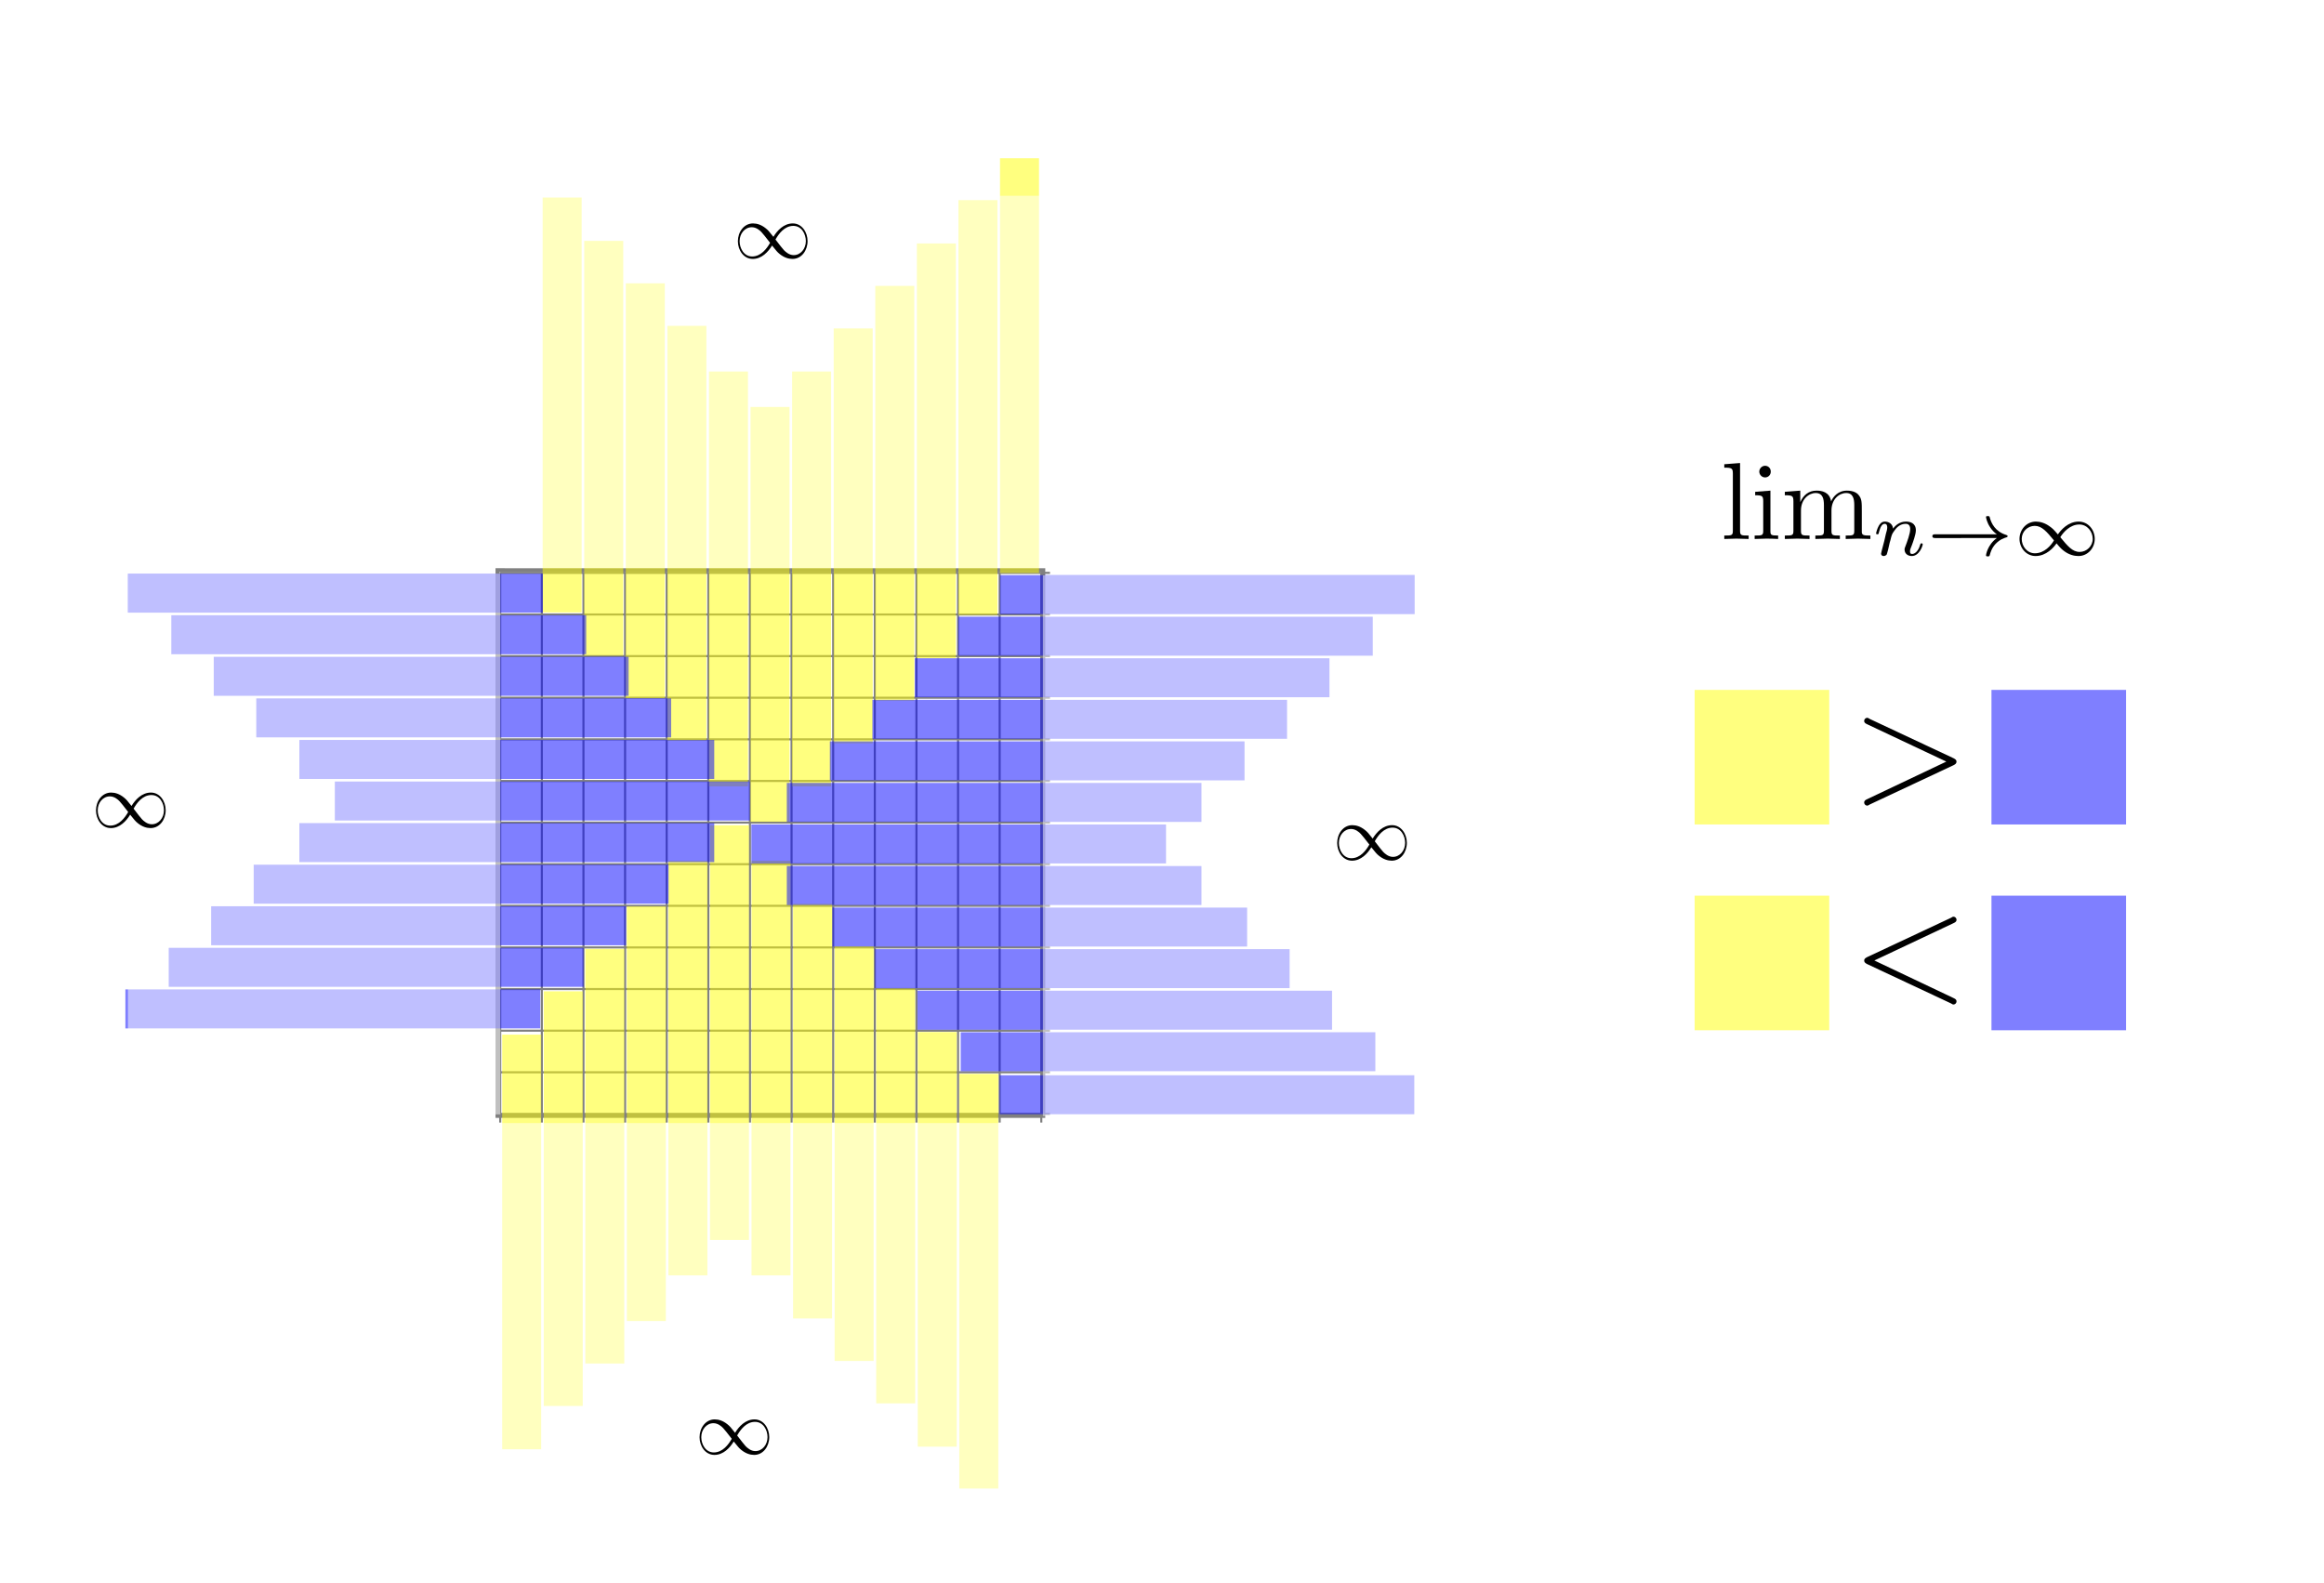 <?xml version="1.0" encoding="UTF-8" standalone="no"?>
<svg
   inkscape:version="1.2-dev (9ee32be, 2021-06-19)"
   sodipodi:docname="20220514-infinity-puzzle.svg"
   id="svg888"
   viewBox="0 0 247.62 168.71"
   version="1.1"
   height="168.71mm"
   width="247.62mm"
   xmlns:inkscape="http://www.inkscape.org/namespaces/inkscape"
   xmlns:sodipodi="http://sodipodi.sourceforge.net/DTD/sodipodi-0.dtd"
   xmlns="http://www.w3.org/2000/svg"
   xmlns:svg="http://www.w3.org/2000/svg"
   xmlns:ns1="http://www.iki.fi/pav/software/textext/">
  <sodipodi:namedview
     id="namedview890"
     pagecolor="#ffffff"
     bordercolor="#666666"
     borderopacity="1.0"
     inkscape:pageshadow="2"
     inkscape:pageopacity="0.0"
     inkscape:pagecheckerboard="0"
     inkscape:document-units="mm"
     showgrid="false"
     inkscape:zoom="0.83034671"
     inkscape:cx="413.08046"
     inkscape:cy="359.48839"
     inkscape:window-width="1871"
     inkscape:window-height="1027"
     inkscape:window-x="49"
     inkscape:window-y="25"
     inkscape:window-maximized="0"
     inkscape:current-layer="svg888" />
  <defs
     id="defs832">
    <marker
       id="marker31276"
       style="overflow:visible"
       orient="auto">
      <path
         transform="scale(.4) translate(7.4 1)"
         d="m-2.5-1c0 2.76-2.24 5-5 5s-5-2.24-5-5 2.24-5 5-5 5 2.24 5 5z"
         style="fill-rule:evenodd;fill:context-stroke;stroke-width:1pt;stroke:context-stroke"
         id="path824" />
    </marker>
    <radialGradient
       id="radialGradient22266"
       cx="-191.54"
       cy="-125.26"
       r="10.919"
       gradientTransform="translate(220.533,269.187)"
       gradientUnits="userSpaceOnUse">
      <stop
         style="stop-color:#800080"
         offset="0"
         id="stop827" />
      <stop
         style="stop-color:#800080;stop-opacity:0"
         offset="1"
         id="stop829" />
    </radialGradient>
    <g
       id="id-4e521935-9009-4754-b9f5-e66963999142">
      <symbol
         overflow="visible"
         id="id-6e6ca630-865e-474c-b04a-7574e4d53d49">
        <path
           style="stroke:none;stroke-width:0"
           d=""
           id="id-03ac5786-f194-4cf4-ba61-af6ea4f8e111" />
      </symbol>
      <symbol
         overflow="visible"
         id="id-d130174d-8729-434c-b010-09935a2df82f">
        <path
           style="stroke:none;stroke-width:0"
           d="M 5.062,-2.703 C 4.531,-3.375 4.406,-3.531 4.094,-3.781 c -0.562,-0.453 -1.109,-0.625 -1.625,-0.625 -1.156,0 -1.922,1.094 -1.922,2.266 0,1.141 0.734,2.25 1.891,2.25 1.141,0 1.969,-0.906 2.453,-1.703 0.547,0.672 0.656,0.828 0.969,1.078 0.562,0.453 1.125,0.625 1.625,0.625 1.172,0 1.922,-1.094 1.922,-2.266 0,-1.141 -0.734,-2.25 -1.875,-2.25 -1.156,0 -1.984,0.906 -2.469,1.703 z m 0.266,0.344 c 0.406,-0.719 1.141,-1.734 2.266,-1.734 1.062,0 1.594,1.047 1.594,1.938 0,0.984 -0.672,1.781 -1.547,1.781 C 7.062,-0.375 6.625,-0.781 6.406,-1 6.156,-1.266 5.938,-1.578 5.328,-2.359 Z m -0.688,0.422 c -0.406,0.719 -1.156,1.734 -2.281,1.734 -1.047,0 -1.594,-1.047 -1.594,-1.938 0,-0.984 0.672,-1.781 1.547,-1.781 0.578,0 1.031,0.406 1.234,0.625 0.25,0.266 0.484,0.578 1.094,1.359 z m 0,0"
           id="id-64995e8c-b531-412b-a260-2f08583509bc" />
      </symbol>
    </g>
    <g
       id="g2563-2">
      <symbol
         overflow="visible"
         id="symbol2557-4">
        <path
           style="stroke:none;stroke-width:0"
           d=""
           id="path2555-9" />
      </symbol>
      <symbol
         overflow="visible"
         id="symbol2561-2">
        <path
           style="stroke:none;stroke-width:0"
           d="M 5.062,-2.703 C 4.531,-3.375 4.406,-3.531 4.094,-3.781 c -0.562,-0.453 -1.109,-0.625 -1.625,-0.625 -1.156,0 -1.922,1.094 -1.922,2.266 0,1.141 0.734,2.25 1.891,2.25 1.141,0 1.969,-0.906 2.453,-1.703 0.547,0.672 0.656,0.828 0.969,1.078 0.562,0.453 1.125,0.625 1.625,0.625 1.172,0 1.922,-1.094 1.922,-2.266 0,-1.141 -0.734,-2.25 -1.875,-2.25 -1.156,0 -1.984,0.906 -2.469,1.703 z m 0.266,0.344 c 0.406,-0.719 1.141,-1.734 2.266,-1.734 1.062,0 1.594,1.047 1.594,1.938 0,0.984 -0.672,1.781 -1.547,1.781 C 7.062,-0.375 6.625,-0.781 6.406,-1 6.156,-1.266 5.938,-1.578 5.328,-2.359 Z m -0.688,0.422 c -0.406,0.719 -1.156,1.734 -2.281,1.734 -1.047,0 -1.594,-1.047 -1.594,-1.938 0,-0.984 0.672,-1.781 1.547,-1.781 0.578,0 1.031,0.406 1.234,0.625 0.25,0.266 0.484,0.578 1.094,1.359 z m 0,0"
           id="path2559-9" />
      </symbol>
    </g>
    <g
       id="id-2825c102-a970-411a-8a90-7456687b4f92-1">
      <symbol
         overflow="visible"
         id="id-f0611691-faf7-4548-b612-fbf71723d2cd-9">
        <path
           style="stroke:none"
           d=""
           id="id-b16bbdf1-1033-46ba-b627-677a55b69020-8" />
      </symbol>
      <symbol
         overflow="visible"
         id="id-7306ec3f-cdcf-457b-9a9d-608a7371f9ef-6">
        <path
           style="stroke:none"
           d="M 6.734,-2.266 C 6.844,-2.328 6.922,-2.375 6.922,-2.5 c 0,-0.109 -0.078,-0.156 -0.188,-0.219 L 1.203,-5.312 C 1.078,-5.391 1.062,-5.391 1.031,-5.391 c -0.109,0 -0.203,0.094 -0.203,0.203 0,0.094 0.047,0.156 0.188,0.219 L 6.25,-2.5 1.016,-0.016 c -0.141,0.062 -0.188,0.125 -0.188,0.219 0,0.109 0.094,0.203 0.203,0.203 0.031,0 0.047,0 0.172,-0.078 z m 0,0"
           id="id-7539673f-3f99-4382-9ad9-952365448d89-9" />
      </symbol>
    </g>
    <g
       id="id-2825c102-a970-411a-8a90-7456687b4f92">
      <symbol
         overflow="visible"
         id="id-f0611691-faf7-4548-b612-fbf71723d2cd">
        <path
           style="stroke:none"
           d=""
           id="id-b16bbdf1-1033-46ba-b627-677a55b69020" />
      </symbol>
      <symbol
         overflow="visible"
         id="id-7306ec3f-cdcf-457b-9a9d-608a7371f9ef">
        <path
           style="stroke:none"
           d="M 6.734,-2.266 C 6.844,-2.328 6.922,-2.375 6.922,-2.5 c 0,-0.109 -0.078,-0.156 -0.188,-0.219 L 1.203,-5.312 C 1.078,-5.391 1.062,-5.391 1.031,-5.391 c -0.109,0 -0.203,0.094 -0.203,0.203 0,0.094 0.047,0.156 0.188,0.219 L 6.25,-2.5 1.016,-0.016 c -0.141,0.062 -0.188,0.125 -0.188,0.219 0,0.109 0.094,0.203 0.203,0.203 0.031,0 0.047,0 0.172,-0.078 z m 0,0"
           id="id-7539673f-3f99-4382-9ad9-952365448d89" />
      </symbol>
    </g>
    <g
       id="g2953">
      <symbol
         overflow="visible"
         id="symbol2947">
        <path
           style="stroke:none"
           d=""
           id="path2945" />
      </symbol>
      <symbol
         overflow="visible"
         id="symbol2951">
        <path
           style="stroke:none"
           d="M 6.734,-2.266 C 6.844,-2.328 6.922,-2.375 6.922,-2.5 c 0,-0.109 -0.078,-0.156 -0.188,-0.219 L 1.203,-5.312 C 1.078,-5.391 1.062,-5.391 1.031,-5.391 c -0.109,0 -0.203,0.094 -0.203,0.203 0,0.094 0.047,0.156 0.188,0.219 L 6.25,-2.5 1.016,-0.016 c -0.141,0.062 -0.188,0.125 -0.188,0.219 0,0.109 0.094,0.203 0.203,0.203 0.031,0 0.047,0 0.172,-0.078 z m 0,0"
           id="path2949" />
      </symbol>
    </g>
    <g
       id="g2563-3">
      <symbol
         overflow="visible"
         id="symbol2557-8">
        <path
           style="stroke:none;stroke-width:0"
           d=""
           id="path2555-7" />
      </symbol>
      <symbol
         overflow="visible"
         id="symbol2561-8">
        <path
           style="stroke:none;stroke-width:0"
           d="M 5.062,-2.703 C 4.531,-3.375 4.406,-3.531 4.094,-3.781 c -0.562,-0.453 -1.109,-0.625 -1.625,-0.625 -1.156,0 -1.922,1.094 -1.922,2.266 0,1.141 0.734,2.25 1.891,2.25 1.141,0 1.969,-0.906 2.453,-1.703 0.547,0.672 0.656,0.828 0.969,1.078 0.562,0.453 1.125,0.625 1.625,0.625 1.172,0 1.922,-1.094 1.922,-2.266 0,-1.141 -0.734,-2.25 -1.875,-2.25 -1.156,0 -1.984,0.906 -2.469,1.703 z m 0.266,0.344 c 0.406,-0.719 1.141,-1.734 2.266,-1.734 1.062,0 1.594,1.047 1.594,1.938 0,0.984 -0.672,1.781 -1.547,1.781 C 7.062,-0.375 6.625,-0.781 6.406,-1 6.156,-1.266 5.938,-1.578 5.328,-2.359 Z m -0.688,0.422 c -0.406,0.719 -1.156,1.734 -2.281,1.734 -1.047,0 -1.594,-1.047 -1.594,-1.938 0,-0.984 0.672,-1.781 1.547,-1.781 0.578,0 1.031,0.406 1.234,0.625 0.25,0.266 0.484,0.578 1.094,1.359 z m 0,0"
           id="path2559-0" />
      </symbol>
    </g>
    <g
       id="g2563-33">
      <symbol
         overflow="visible"
         id="symbol2557-5">
        <path
           style="stroke:none;stroke-width:0"
           d=""
           id="path2555-0" />
      </symbol>
      <symbol
         overflow="visible"
         id="symbol2561-23">
        <path
           style="stroke:none;stroke-width:0"
           d="M 5.062,-2.703 C 4.531,-3.375 4.406,-3.531 4.094,-3.781 c -0.562,-0.453 -1.109,-0.625 -1.625,-0.625 -1.156,0 -1.922,1.094 -1.922,2.266 0,1.141 0.734,2.25 1.891,2.25 1.141,0 1.969,-0.906 2.453,-1.703 0.547,0.672 0.656,0.828 0.969,1.078 0.562,0.453 1.125,0.625 1.625,0.625 1.172,0 1.922,-1.094 1.922,-2.266 0,-1.141 -0.734,-2.25 -1.875,-2.25 -1.156,0 -1.984,0.906 -2.469,1.703 z m 0.266,0.344 c 0.406,-0.719 1.141,-1.734 2.266,-1.734 1.062,0 1.594,1.047 1.594,1.938 0,0.984 -0.672,1.781 -1.547,1.781 C 7.062,-0.375 6.625,-0.781 6.406,-1 6.156,-1.266 5.938,-1.578 5.328,-2.359 Z m -0.688,0.422 c -0.406,0.719 -1.156,1.734 -2.281,1.734 -1.047,0 -1.594,-1.047 -1.594,-1.938 0,-0.984 0.672,-1.781 1.547,-1.781 0.578,0 1.031,0.406 1.234,0.625 0.25,0.266 0.484,0.578 1.094,1.359 z m 0,0"
           id="path2559-2" />
      </symbol>
    </g>
    <g
       id="g2563-1">
      <symbol
         overflow="visible"
         id="symbol2557-7">
        <path
           style="stroke:none;stroke-width:0"
           d=""
           id="path2555-4" />
      </symbol>
      <symbol
         overflow="visible"
         id="symbol2561-5">
        <path
           style="stroke:none;stroke-width:0"
           d="M 5.062,-2.703 C 4.531,-3.375 4.406,-3.531 4.094,-3.781 c -0.562,-0.453 -1.109,-0.625 -1.625,-0.625 -1.156,0 -1.922,1.094 -1.922,2.266 0,1.141 0.734,2.25 1.891,2.25 1.141,0 1.969,-0.906 2.453,-1.703 0.547,0.672 0.656,0.828 0.969,1.078 0.562,0.453 1.125,0.625 1.625,0.625 1.172,0 1.922,-1.094 1.922,-2.266 0,-1.141 -0.734,-2.25 -1.875,-2.25 -1.156,0 -1.984,0.906 -2.469,1.703 z m 0.266,0.344 c 0.406,-0.719 1.141,-1.734 2.266,-1.734 1.062,0 1.594,1.047 1.594,1.938 0,0.984 -0.672,1.781 -1.547,1.781 C 7.062,-0.375 6.625,-0.781 6.406,-1 6.156,-1.266 5.938,-1.578 5.328,-2.359 Z m -0.688,0.422 c -0.406,0.719 -1.156,1.734 -2.281,1.734 -1.047,0 -1.594,-1.047 -1.594,-1.938 0,-0.984 0.672,-1.781 1.547,-1.781 0.578,0 1.031,0.406 1.234,0.625 0.25,0.266 0.484,0.578 1.094,1.359 z m 0,0"
           id="path2559-1" />
      </symbol>
    </g>
    <g
       id="g3287-1">
      <symbol
         overflow="visible"
         id="symbol3281-6">
        <path
           style="stroke:none;stroke-width:0"
           d=""
           id="path3279-1" />
      </symbol>
      <symbol
         overflow="visible"
         id="symbol3285-1">
        <path
           style="stroke:none;stroke-width:0"
           d="M 5.062,-2.703 C 4.531,-3.375 4.406,-3.531 4.094,-3.781 c -0.562,-0.453 -1.109,-0.625 -1.625,-0.625 -1.156,0 -1.922,1.094 -1.922,2.266 0,1.141 0.734,2.25 1.891,2.25 1.141,0 1.969,-0.906 2.453,-1.703 0.547,0.672 0.656,0.828 0.969,1.078 0.562,0.453 1.125,0.625 1.625,0.625 1.172,0 1.922,-1.094 1.922,-2.266 0,-1.141 -0.734,-2.25 -1.875,-2.25 -1.156,0 -1.984,0.906 -2.469,1.703 z m 0.266,0.344 c 0.406,-0.719 1.141,-1.734 2.266,-1.734 1.062,0 1.594,1.047 1.594,1.938 0,0.984 -0.672,1.781 -1.547,1.781 C 7.062,-0.375 6.625,-0.781 6.406,-1 6.156,-1.266 5.938,-1.578 5.328,-2.359 Z m -0.688,0.422 c -0.406,0.719 -1.156,1.734 -2.281,1.734 -1.047,0 -1.594,-1.047 -1.594,-1.938 0,-0.984 0.672,-1.781 1.547,-1.781 0.578,0 1.031,0.406 1.234,0.625 0.25,0.266 0.484,0.578 1.094,1.359 z m 0,0"
           id="path3283-8" />
      </symbol>
    </g>
  </defs>
  <rect
     x="-6.7138672e-06"
     y="-9.7656248e-06"
     width="247.62"
     height="168.71"
     style="fill:#ffffff"
     id="rect834" />
  <g
     id="g1410"
     transform="matrix(0.838,0,0,0.838,29.972,15.815)">
    <rect
       style="fill:none;stroke:#808080;stroke-width:0.5"
       id="rect941"
       width="69.397"
       height="69.397"
       x="27.488"
       y="53.625" />
    <path
       d="m 27.834,53.97 v 69.897 m 5.292,-69.897 v 69.897 m 5.292,-69.897 v 69.897 m 5.292,-69.897 v 69.897 m 5.292,-69.897 v 69.897 m 5.292,-69.897 v 69.897 m 5.292,-69.897 v 69.897 m 5.292,-69.897 v 69.897 m 5.292,-69.897 v 69.897 m 5.292,-69.897 v 69.897 m 5.292,-69.897 v 69.897 m 5.292,-69.897 v 69.897 m 5.292,-69.897 v 69.897 m 5.292,-69.897 v 69.897 m -68.792,-69.897 h 69.897 m -69.897,5.292 h 69.897 m -69.897,5.292 h 69.897 m -69.897,5.292 h 69.897 m -69.897,5.292 h 69.897 m -69.897,5.292 h 69.897 m -69.897,5.292 h 69.897 m -69.897,5.292 h 69.897 m -69.897,5.292 h 69.897 m -69.897,5.292 h 69.897 m -69.897,5.292 h 69.897 m -69.897,5.292 h 69.897 m -69.897,5.292 h 69.897 m -69.897,5.292 h 69.897"
       style="fill:none;stroke:#808080;stroke-width:0.265px"
       id="path1323" />
  </g>
  <g
     id="g2151"
     transform="matrix(0.838,0,0,0.838,29.972,15.815)">
    <rect
       style="fill:#ffff00;fill-opacity:0.5;stroke:none;stroke-width:0.5"
       id="rect1434"
       width="4.957"
       height="52.723"
       x="54.504"
       y="86.07" />
    <rect
       style="fill:#ffff00;fill-opacity:0.5;stroke:none;stroke-width:0.5"
       id="rect1434-4"
       width="4.957"
       height="52.723"
       x="59.788"
       y="90.576" />
    <rect
       style="fill:#ffff00;fill-opacity:0.5;stroke:none;stroke-width:0.5"
       id="rect1434-4-3"
       width="4.957"
       height="52.723"
       x="65.071"
       y="96.052" />
    <rect
       style="fill:#ffff00;fill-opacity:0.5;stroke:none;stroke-width:0.5"
       id="rect1434-4-8"
       width="4.957"
       height="52.723"
       x="70.355"
       y="101.457" />
    <rect
       style="fill:#ffff00;fill-opacity:0.5;stroke:none;stroke-width:0.5"
       id="rect1434-4-0"
       width="4.957"
       height="52.723"
       x="75.639"
       y="106.85" />
    <rect
       style="fill:#ffff00;fill-opacity:0.5;stroke:none;stroke-width:0.5"
       id="rect1434-4-85"
       width="4.957"
       height="52.723"
       x="80.923"
       y="112.357" />
    <rect
       style="fill:#ffff00;fill-opacity:0.5;stroke:none;stroke-width:0.5"
       id="rect1434-4-4"
       width="4.957"
       height="52.723"
       x="86.206"
       y="117.682" />
    <rect
       style="fill:#ffff00;fill-opacity:0.5;stroke:none;stroke-width:0.5"
       id="rect1434-4-3-7"
       width="4.957"
       height="52.723"
       x="-48.893"
       y="96.38"
       transform="scale(-1,1)" />
    <rect
       style="fill:#ffff00;fill-opacity:0.5;stroke:none;stroke-width:0.5"
       id="rect1434-4-8-5"
       width="4.957"
       height="52.723"
       x="-43.609"
       y="101.785"
       transform="scale(-1,1)" />
    <rect
       style="fill:#ffff00;fill-opacity:0.5;stroke:none;stroke-width:0.5"
       id="rect1434-4-0-6"
       width="4.957"
       height="52.723"
       x="-38.326"
       y="107.179"
       transform="scale(-1,1)" />
    <rect
       style="fill:#ffff00;fill-opacity:0.5;stroke:none;stroke-width:0.5"
       id="rect1434-4-85-5"
       width="4.957"
       height="52.723"
       x="-33.042"
       y="112.685"
       transform="scale(-1,1)" />
    <rect
       style="fill:#ffff00;fill-opacity:0.5;stroke:none;stroke-width:0.5"
       id="rect1434-4-1"
       width="4.957"
       height="52.723"
       x="49.22"
       y="90.576" />
  </g>
  <rect
     style="fill:#ffff00;fill-opacity:0.5;stroke:none;stroke-width:0.419"
     id="rect1434-5"
     width="4.156"
     height="44.206"
     x="79.969"
     y="-87.571"
     transform="scale(1,-1)" />
  <rect
     style="fill:#ffff00;fill-opacity:0.5;stroke:none;stroke-width:0.419"
     id="rect1434-4-6"
     width="4.156"
     height="44.206"
     x="84.399"
     y="-83.793"
     transform="scale(1,-1)" />
  <rect
     style="fill:#ffff00;fill-opacity:0.5;stroke:none;stroke-width:0.419"
     id="rect1434-4-3-3"
     width="4.156"
     height="44.206"
     x="88.83"
     y="-79.202"
     transform="scale(1,-1)" />
  <rect
     style="fill:#ffff00;fill-opacity:0.5;stroke:none;stroke-width:0.419"
     id="rect1434-4-8-2"
     width="4.156"
     height="44.206"
     x="93.26"
     y="-74.67"
     transform="scale(1,-1)" />
  <rect
     style="fill:#ffff00;fill-opacity:0.5;stroke:none;stroke-width:0.419"
     id="rect1434-4-0-68"
     width="4.156"
     height="44.206"
     x="97.69"
     y="-70.148"
     transform="scale(1,-1)" />
  <rect
     style="fill:#ffff00;fill-opacity:0.5;stroke:none;stroke-width:0.419"
     id="rect1434-4-85-9"
     width="4.156"
     height="44.206"
     x="102.12"
     y="-65.531"
     transform="scale(1,-1)" />
  <rect
     style="fill:#ffff00;fill-opacity:0.5;stroke:none;stroke-width:0.419"
     id="rect1434-4-4-1"
     width="4.156"
     height="44.206"
     x="106.55"
     y="-61.066"
     transform="scale(1,-1)" />
  <rect
     style="fill:#ffff00;fill-opacity:0.5;stroke:none;stroke-width:0.419"
     id="rect1434-4-3-7-4"
     width="4.156"
     height="44.206"
     x="-75.265"
     y="-78.926"
     transform="scale(-1)" />
  <rect
     style="fill:#ffff00;fill-opacity:0.5;stroke:none;stroke-width:0.419"
     id="rect1434-4-8-5-8"
     width="4.156"
     height="44.206"
     x="-70.835"
     y="-74.395"
     transform="scale(-1)" />
  <rect
     style="fill:#ffff00;fill-opacity:0.5;stroke:none;stroke-width:0.419"
     id="rect1434-4-0-6-8"
     width="4.156"
     height="44.206"
     x="-66.405"
     y="-69.873"
     transform="scale(-1)" />
  <rect
     style="fill:#ffff00;fill-opacity:0.5;stroke:none;stroke-width:0.419"
     id="rect1434-4-85-5-7"
     width="4.156"
     height="44.206"
     x="-61.975"
     y="-65.255"
     transform="scale(-1)" />
  <rect
     style="fill:#ffff00;fill-opacity:0.5;stroke:none;stroke-width:0.419"
     id="rect1434-4-1-1"
     width="4.156"
     height="44.206"
     x="75.539"
     y="-83.793"
     transform="scale(1,-1)" />
  <rect
     style="fill:#0000ff;fill-opacity:0.5;stroke:none;stroke-width:0.419"
     id="rect1434-5-1"
     width="4.156"
     height="44.206"
     x="-87.432"
     y="-79.881"
     transform="matrix(0,-1,-1,0,0,0)" />
  <rect
     style="fill:#0000ff;fill-opacity:0.5;stroke:none;stroke-width:0.419"
     id="rect1434-4-6-4"
     width="4.156"
     height="44.206"
     x="-83.002"
     y="-76.103"
     transform="matrix(0,-1,-1,0,0,0)" />
  <rect
     style="fill:#0000ff;fill-opacity:0.5;stroke:none;stroke-width:0.419"
     id="rect1434-4-3-3-9"
     width="4.156"
     height="44.206"
     x="-78.572"
     y="-71.512"
     transform="matrix(0,-1,-1,0,0,0)" />
  <rect
     style="fill:#0000ff;fill-opacity:0.5;stroke:none;stroke-width:0.419"
     id="rect1434-4-8-2-5"
     width="4.156"
     height="44.206"
     x="-74.142"
     y="-66.98"
     transform="matrix(0,-1,-1,0,0,0)" />
  <rect
     style="fill:#0000ff;fill-opacity:0.5;stroke:none;stroke-width:0.419"
     id="rect1434-4-0-68-9"
     width="4.156"
     height="44.206"
     x="-69.712"
     y="-62.458"
     transform="matrix(0,-1,-1,0,0,0)" />
  <rect
     style="fill:#0000ff;fill-opacity:0.5;stroke:none;stroke-width:0.419"
     id="rect1434-4-85-9-0"
     width="4.156"
     height="44.206"
     x="-65.282"
     y="-57.841"
     transform="matrix(0,-1,-1,0,0,0)" />
  <rect
     style="fill:#0000ff;fill-opacity:0.5;stroke:none;stroke-width:0.419"
     id="rect1434-4-3-7-4-3"
     width="4.156"
     height="44.206"
     x="92.137"
     y="-71.236"
     transform="rotate(90)" />
  <rect
     style="fill:#0000ff;fill-opacity:0.5;stroke:none;stroke-width:0.419"
     id="rect1434-4-8-5-8-4"
     width="4.156"
     height="44.206"
     x="96.567"
     y="-66.704"
     transform="rotate(90)" />
  <rect
     style="fill:#0000ff;fill-opacity:0.5;stroke:none;stroke-width:0.419"
     id="rect1434-4-0-6-8-0"
     width="4.156"
     height="44.206"
     x="100.997"
     y="-62.182"
     transform="rotate(90)" />
  <rect
     style="fill:#0000ff;fill-opacity:0.5;stroke:none;stroke-width:0.419"
     id="rect1434-4-85-5-7-7"
     width="4.156"
     height="44.206"
     x="105.427"
     y="-57.565"
     transform="rotate(90)" />
  <rect
     style="fill:#0000ff;fill-opacity:0.5;stroke:none;stroke-width:0.419"
     id="rect1434-4-1-1-5"
     width="4.156"
     height="44.206"
     x="-91.863"
     y="-76.103"
     transform="matrix(0,-1,-1,0,0,0)" />
  <g
     id="g2181"
     transform="matrix(0.838,0,0,0.838,29.972,15.371)">
    <rect
       style="fill:#0000ff;fill-opacity:0.5;stroke:none;stroke-width:0.5"
       id="rect1434-5-1-8"
       width="4.957"
       height="52.723"
       x="-91.451"
       y="59.768"
       transform="rotate(-90)" />
    <g
       id="g2165">
      <rect
         style="fill:#0000ff;fill-opacity:0.5;stroke:none;stroke-width:0.5"
         id="rect1434-4-6-4-5"
         width="4.957"
         height="52.723"
         x="-86.168"
         y="64.275"
         transform="rotate(-90)" />
      <rect
         style="fill:#0000ff;fill-opacity:0.5;stroke:none;stroke-width:0.5"
         id="rect1434-4-3-3-9-3"
         width="4.957"
         height="52.723"
         x="-80.884"
         y="69.75"
         transform="rotate(-90)" />
      <rect
         style="fill:#0000ff;fill-opacity:0.5;stroke:none;stroke-width:0.5"
         id="rect1434-4-8-2-5-7"
         width="4.957"
         height="52.723"
         x="-75.6"
         y="75.155"
         transform="rotate(-90)" />
      <rect
         style="fill:#0000ff;fill-opacity:0.5;stroke:none;stroke-width:0.5"
         id="rect1434-4-0-68-9-6"
         width="4.957"
         height="52.723"
         x="-70.316"
         y="80.549"
         transform="rotate(-90)" />
      <rect
         style="fill:#0000ff;fill-opacity:0.5;stroke:none;stroke-width:0.5"
         id="rect1434-4-85-9-0-8"
         width="4.957"
         height="52.723"
         x="-65.033"
         y="86.055"
         transform="rotate(-90)" />
      <rect
         style="fill:#0000ff;fill-opacity:0.5;stroke:none;stroke-width:0.5"
         id="rect1434-4-4-1-9-6"
         width="4.957"
         height="52.723"
         x="-59.749"
         y="91.381"
         transform="rotate(-90)" />
      <rect
         style="fill:#0000ff;fill-opacity:0.5;stroke:none;stroke-width:0.5"
         id="rect1434-4-3-7-4-3-7"
         width="4.957"
         height="52.723"
         x="97.062"
         y="70.079"
         transform="matrix(0,1,1,0,0,0)" />
      <rect
         style="fill:#0000ff;fill-opacity:0.5;stroke:none;stroke-width:0.5"
         id="rect1434-4-8-5-8-4-1"
         width="4.957"
         height="52.723"
         x="102.346"
         y="75.484"
         transform="matrix(0,1,1,0,0,0)" />
      <rect
         style="fill:#0000ff;fill-opacity:0.5;stroke:none;stroke-width:0.5"
         id="rect1434-4-0-6-8-0-8"
         width="4.957"
         height="52.723"
         x="107.63"
         y="80.877"
         transform="matrix(0,1,1,0,0,0)" />
      <rect
         style="fill:#0000ff;fill-opacity:0.5;stroke:none;stroke-width:0.5"
         id="rect1434-4-85-5-7-7-4"
         width="4.957"
         height="52.723"
         x="112.913"
         y="86.384"
         transform="matrix(0,1,1,0,0,0)" />
      <rect
         style="fill:#0000ff;fill-opacity:0.5;stroke:none;stroke-width:0.5"
         id="rect1434-4-85-5-7-7-4-3"
         width="4.957"
         height="52.723"
         x="118.381"
         y="91.334"
         transform="matrix(0,1,1,0,0,0)" />
      <rect
         style="fill:#0000ff;fill-opacity:0.5;stroke:none;stroke-width:0.5"
         id="rect1434-4-1-1-5-9"
         width="4.957"
         height="52.723"
         x="-96.735"
         y="64.275"
         transform="rotate(-90)" />
    </g>
  </g>
  <rect
     style="fill:#ffffff;fill-opacity:0.5;stroke:none;stroke-width:0.5"
     id="rect3431-06"
     width="39.674"
     height="57.619"
     x="20.863"
     y="-111.384"
     transform="rotate(90)" />
  <g
     transform="matrix(0.838,0,0,0.838,78.622,23.807)"
     ns1:version="1.5.0"
     ns1:texconverter="pdflatex"
     ns1:pdfconverter="inkscape"
     ns1:text="$\\infty$"
     ns1:preamble="/Users/mzecevic/Library/Application Support/org.inkscape.Inkscape/config/inkscape/extensions/textext/default_packages.tex"
     ns1:scale="2.8346515030086077"
     ns1:alignment="middle center"
     ns1:stroke-to-path="0"
     ns1:inkscapeversion="1.2-dev"
     ns1:jacobian_sqrt="1.0"
     id="g2469">
    <defs
       id="id-95fa062f-2ffc-4cd4-b8b2-1d32a0d418d9">
      <g
         id="g2563">
        <symbol
           overflow="visible"
           id="symbol2557">
          <path
             style="stroke:none;stroke-width:0"
             d=""
             id="path2555" />
        </symbol>
        <symbol
           overflow="visible"
           id="symbol2561">
          <path
             style="stroke:none;stroke-width:0"
             d="M 5.062,-2.703 C 4.531,-3.375 4.406,-3.531 4.094,-3.781 c -0.562,-0.453 -1.109,-0.625 -1.625,-0.625 -1.156,0 -1.922,1.094 -1.922,2.266 0,1.141 0.734,2.25 1.891,2.25 1.141,0 1.969,-0.906 2.453,-1.703 0.547,0.672 0.656,0.828 0.969,1.078 0.562,0.453 1.125,0.625 1.625,0.625 1.172,0 1.922,-1.094 1.922,-2.266 0,-1.141 -0.734,-2.25 -1.875,-2.25 -1.156,0 -1.984,0.906 -2.469,1.703 z m 0.266,0.344 c 0.406,-0.719 1.141,-1.734 2.266,-1.734 1.062,0 1.594,1.047 1.594,1.938 0,0.984 -0.672,1.781 -1.547,1.781 C 7.062,-0.375 6.625,-0.781 6.406,-1 6.156,-1.266 5.938,-1.578 5.328,-2.359 Z m -0.688,0.422 c -0.406,0.719 -1.156,1.734 -2.281,1.734 -1.047,0 -1.594,-1.047 -1.594,-1.938 0,-0.984 0.672,-1.781 1.547,-1.781 0.578,0 1.031,0.406 1.234,0.625 0.25,0.266 0.484,0.578 1.094,1.359 z m 0,0"
             id="path2559" />
        </symbol>
      </g>
    </defs>
    <g
       id="id-d8ea1e48-c6c6-4acf-b500-4f52f28845ee"
       transform="translate(-149.259,-130.359)">
      <g
         style="fill:#000000;fill-opacity:1"
         id="id-a056ecbd-bf4a-49ba-ae43-42121192d500">
        <g
           transform="translate(148.712,134.765)"
           id="g2465">
          <path
             style="stroke:none;stroke-width:0"
             d="M 5.062,-2.703 C 4.531,-3.375 4.406,-3.531 4.094,-3.781 c -0.562,-0.453 -1.109,-0.625 -1.625,-0.625 -1.156,0 -1.922,1.094 -1.922,2.266 0,1.141 0.734,2.25 1.891,2.25 1.141,0 1.969,-0.906 2.453,-1.703 0.547,0.672 0.656,0.828 0.969,1.078 0.562,0.453 1.125,0.625 1.625,0.625 1.172,0 1.922,-1.094 1.922,-2.266 0,-1.141 -0.734,-2.25 -1.875,-2.25 -1.156,0 -1.984,0.906 -2.469,1.703 z m 0.266,0.344 c 0.406,-0.719 1.141,-1.734 2.266,-1.734 1.062,0 1.594,1.047 1.594,1.938 0,0.984 -0.672,1.781 -1.547,1.781 C 7.062,-0.375 6.625,-0.781 6.406,-1 6.156,-1.266 5.938,-1.578 5.328,-2.359 Z m -0.688,0.422 c -0.406,0.719 -1.156,1.734 -2.281,1.734 -1.047,0 -1.594,-1.047 -1.594,-1.938 0,-0.984 0.672,-1.781 1.547,-1.781 0.578,0 1.031,0.406 1.234,0.625 0.25,0.266 0.484,0.578 1.094,1.359 z m 0,0"
             id="id-f10abe42-8504-4f41-a150-bd2b7efd6c63" />
        </g>
      </g>
    </g>
  </g>
  <rect
     style="fill:#ffffff;fill-opacity:0.5;stroke:none;stroke-width:0.5"
     id="rect3431-0"
     width="39.674"
     height="57.619"
     x="119.671"
     y="53.368"
     transform="matrix(0,1,1,0,0,0)" />
  <g
     transform="matrix(0.838,0,0,0.838,74.538,151.245)"
     ns1:version="1.5.0"
     ns1:texconverter="pdflatex"
     ns1:pdfconverter="inkscape"
     ns1:text="$\\infty$"
     ns1:preamble="/Users/mzecevic/Library/Application Support/org.inkscape.Inkscape/config/inkscape/extensions/textext/default_packages.tex"
     ns1:scale="2.8346515030086077"
     ns1:alignment="middle center"
     ns1:stroke-to-path="0"
     ns1:inkscapeversion="1.2-dev"
     ns1:jacobian_sqrt="1.0"
     id="g2469-05">
    <defs
       id="id-95fa062f-2ffc-4cd4-b8b2-1d32a0d418d9-2">
      <g
         id="g3239">
        <symbol
           overflow="visible"
           id="symbol3233">
          <path
             style="stroke:none;stroke-width:0"
             d=""
             id="path3231" />
        </symbol>
        <symbol
           overflow="visible"
           id="symbol3237">
          <path
             style="stroke:none;stroke-width:0"
             d="M 5.062,-2.703 C 4.531,-3.375 4.406,-3.531 4.094,-3.781 c -0.562,-0.453 -1.109,-0.625 -1.625,-0.625 -1.156,0 -1.922,1.094 -1.922,2.266 0,1.141 0.734,2.25 1.891,2.25 1.141,0 1.969,-0.906 2.453,-1.703 0.547,0.672 0.656,0.828 0.969,1.078 0.562,0.453 1.125,0.625 1.625,0.625 1.172,0 1.922,-1.094 1.922,-2.266 0,-1.141 -0.734,-2.25 -1.875,-2.25 -1.156,0 -1.984,0.906 -2.469,1.703 z m 0.266,0.344 c 0.406,-0.719 1.141,-1.734 2.266,-1.734 1.062,0 1.594,1.047 1.594,1.938 0,0.984 -0.672,1.781 -1.547,1.781 C 7.062,-0.375 6.625,-0.781 6.406,-1 6.156,-1.266 5.938,-1.578 5.328,-2.359 Z m -0.688,0.422 c -0.406,0.719 -1.156,1.734 -2.281,1.734 -1.047,0 -1.594,-1.047 -1.594,-1.938 0,-0.984 0.672,-1.781 1.547,-1.781 0.578,0 1.031,0.406 1.234,0.625 0.25,0.266 0.484,0.578 1.094,1.359 z m 0,0"
             id="path3235" />
        </symbol>
      </g>
    </defs>
    <g
       id="id-d8ea1e48-c6c6-4acf-b500-4f52f28845ee-4"
       transform="translate(-149.259,-130.359)">
      <g
         style="fill:#000000;fill-opacity:1"
         id="id-a056ecbd-bf4a-49ba-ae43-42121192d500-5">
        <g
           transform="translate(148.712,134.765)"
           id="g2465-7">
          <path
             style="stroke:none;stroke-width:0"
             d="M 5.062,-2.703 C 4.531,-3.375 4.406,-3.531 4.094,-3.781 c -0.562,-0.453 -1.109,-0.625 -1.625,-0.625 -1.156,0 -1.922,1.094 -1.922,2.266 0,1.141 0.734,2.25 1.891,2.25 1.141,0 1.969,-0.906 2.453,-1.703 0.547,0.672 0.656,0.828 0.969,1.078 0.562,0.453 1.125,0.625 1.625,0.625 1.172,0 1.922,-1.094 1.922,-2.266 0,-1.141 -0.734,-2.25 -1.875,-2.25 -1.156,0 -1.984,0.906 -2.469,1.703 z m 0.266,0.344 c 0.406,-0.719 1.141,-1.734 2.266,-1.734 1.062,0 1.594,1.047 1.594,1.938 0,0.984 -0.672,1.781 -1.547,1.781 C 7.062,-0.375 6.625,-0.781 6.406,-1 6.156,-1.266 5.938,-1.578 5.328,-2.359 Z m -0.688,0.422 c -0.406,0.719 -1.156,1.734 -2.281,1.734 -1.047,0 -1.594,-1.047 -1.594,-1.938 0,-0.984 0.672,-1.781 1.547,-1.781 0.578,0 1.031,0.406 1.234,0.625 0.25,0.266 0.484,0.578 1.094,1.359 z m 0,0"
             id="id-f10abe42-8504-4f41-a150-bd2b7efd6c63-1" />
        </g>
      </g>
    </g>
  </g>
  <g
     id="g3160"
     transform="matrix(0.717,0,0,0.717,62.395,31.333)">
    <rect
       style="fill:#ffff00;fill-opacity:0.5;stroke:none;stroke-width:0.619"
       id="rect1434-4-0-68-96"
       width="20"
       height="20"
       x="164.809"
       y="-78.827"
       transform="scale(1,-1)" />
    <rect
       style="fill:#0000ff;fill-opacity:0.5;stroke:none;stroke-width:0.619"
       id="rect1434-4-0-68-96-1"
       width="20"
       height="20"
       x="208.918"
       y="-78.827"
       transform="scale(1,-1)" />
    <g
       transform="matrix(2.252,0,0,2.252,190,62.973)"
       ns1:version="1.5.0"
       ns1:texconverter="pdflatex"
       ns1:pdfconverter="inkscape"
       ns1:text="$&gt;$"
       ns1:preamble="/Users/mzecevic/Library/Application Support/org.inkscape.Inkscape/config/inkscape/extensions/textext/default_packages.tex"
       ns1:scale="2.8346515030086077"
       ns1:alignment="middle center"
       ns1:stroke-to-path="0"
       ns1:inkscapeversion="1.2-dev"
       ns1:jacobian_sqrt="1.0"
       id="g2469-0">
      <defs
         id="id-5f0027ac-d84c-42d8-92c9-03e0624c8c12">
        <g
           id="g3073">
          <symbol
             overflow="visible"
             id="symbol3067">
            <path
               style="stroke:none"
               d=""
               id="path3065" />
          </symbol>
          <symbol
             overflow="visible"
             id="symbol3071">
            <path
               style="stroke:none"
               d="M 6.734,-2.266 C 6.844,-2.328 6.922,-2.375 6.922,-2.5 c 0,-0.109 -0.078,-0.156 -0.188,-0.219 L 1.203,-5.312 C 1.078,-5.391 1.062,-5.391 1.031,-5.391 c -0.109,0 -0.203,0.094 -0.203,0.203 0,0.094 0.047,0.156 0.188,0.219 L 6.25,-2.5 1.016,-0.016 c -0.141,0.062 -0.188,0.125 -0.188,0.219 0,0.109 0.094,0.203 0.203,0.203 0.031,0 0.047,0 0.172,-0.078 z m 0,0"
               id="path3069" />
          </symbol>
        </g>
      </defs>
      <g
         id="id-f436934e-bce2-4766-bcb5-c9f348125fa2"
         transform="translate(-149.54,-129.374)">
        <g
           style="fill:#000000;fill-opacity:1"
           id="id-f3502515-b02a-4a96-8c1e-4f616f80b34b">
          <g
             transform="translate(148.712,134.765)"
             id="g2856">
            <path
               style="stroke:none"
               d="M 6.734,-2.266 C 6.844,-2.328 6.922,-2.375 6.922,-2.5 c 0,-0.109 -0.078,-0.156 -0.188,-0.219 L 1.203,-5.312 C 1.078,-5.391 1.062,-5.391 1.031,-5.391 c -0.109,0 -0.203,0.094 -0.203,0.203 0,0.094 0.047,0.156 0.188,0.219 L 6.25,-2.5 1.016,-0.016 c -0.141,0.062 -0.188,0.125 -0.188,0.219 0,0.109 0.094,0.203 0.203,0.203 0.031,0 0.047,0 0.172,-0.078 z m 0,0"
               id="id-c866c2d2-801e-4c94-834b-7c36186ffd73" />
          </g>
        </g>
      </g>
    </g>
  </g>
  <g
     id="g3175"
     transform="matrix(0.717,0,0,0.717,62.395,31.333)">
    <rect
       style="fill:#ffff00;fill-opacity:0.5;stroke:none;stroke-width:0.619"
       id="rect1434-4-0-68-96-10"
       width="20"
       height="20"
       x="164.809"
       y="-109.41"
       transform="scale(1,-1)" />
    <rect
       style="fill:#0000ff;fill-opacity:0.5;stroke:none;stroke-width:0.619"
       id="rect1434-4-0-68-96-1-3"
       width="20"
       height="20"
       x="208.918"
       y="-109.41"
       transform="scale(1,-1)" />
    <g
       transform="matrix(-2.252,0,0,2.252,203.726,92.53)"
       ns1:version="1.5.0"
       ns1:texconverter="pdflatex"
       ns1:pdfconverter="inkscape"
       ns1:text="$&gt;$"
       ns1:preamble="/Users/mzecevic/Library/Application Support/org.inkscape.Inkscape/config/inkscape/extensions/textext/default_packages.tex"
       ns1:scale="2.8346515030086077"
       ns1:alignment="middle center"
       ns1:stroke-to-path="0"
       ns1:inkscapeversion="1.2-dev"
       ns1:jacobian_sqrt="1.0"
       id="g2469-0-3">
      <defs
         id="id-5f0027ac-d84c-42d8-92c9-03e0624c8c12-0">
        <g
           id="g3089">
          <symbol
             overflow="visible"
             id="symbol3083">
            <path
               style="stroke:none"
               d=""
               id="path3081" />
          </symbol>
          <symbol
             overflow="visible"
             id="symbol3087">
            <path
               style="stroke:none"
               d="M 6.734,-2.266 C 6.844,-2.328 6.922,-2.375 6.922,-2.5 c 0,-0.109 -0.078,-0.156 -0.188,-0.219 L 1.203,-5.312 C 1.078,-5.391 1.062,-5.391 1.031,-5.391 c -0.109,0 -0.203,0.094 -0.203,0.203 0,0.094 0.047,0.156 0.188,0.219 L 6.25,-2.5 1.016,-0.016 c -0.141,0.062 -0.188,0.125 -0.188,0.219 0,0.109 0.094,0.203 0.203,0.203 0.031,0 0.047,0 0.172,-0.078 z m 0,0"
               id="path3085" />
          </symbol>
        </g>
      </defs>
      <g
         id="id-f436934e-bce2-4766-bcb5-c9f348125fa2-0"
         transform="translate(-149.54,-129.374)">
        <g
           style="fill:#000000;fill-opacity:1"
           id="id-f3502515-b02a-4a96-8c1e-4f616f80b34b-1">
          <g
             transform="translate(148.712,134.765)"
             id="g2856-6">
            <path
               style="stroke:none"
               d="M 6.734,-2.266 C 6.844,-2.328 6.922,-2.375 6.922,-2.5 c 0,-0.109 -0.078,-0.156 -0.188,-0.219 L 1.203,-5.312 C 1.078,-5.391 1.062,-5.391 1.031,-5.391 c -0.109,0 -0.203,0.094 -0.203,0.203 0,0.094 0.047,0.156 0.188,0.219 L 6.25,-2.5 1.016,-0.016 c -0.141,0.062 -0.188,0.125 -0.188,0.219 0,0.109 0.094,0.203 0.203,0.203 0.031,0 0.047,0 0.172,-0.078 z m 0,0"
               id="id-c866c2d2-801e-4c94-834b-7c36186ffd73-4" />
          </g>
        </g>
      </g>
    </g>
  </g>
  <rect
     style="fill:#ffffff;fill-opacity:0.5;stroke:none;stroke-width:0.5"
     id="rect3431"
     width="39.674"
     height="57.619"
     x="13.635"
     y="61.125" />
  <rect
     style="fill:#ffffff;fill-opacity:0.5;stroke:none;stroke-width:0.5"
     id="rect3431-4"
     width="39.674"
     height="57.619"
     x="111.121"
     y="61.311" />
  <g
     transform="matrix(0.838,0,0,0.838,10.228,84.453)"
     ns1:version="1.5.0"
     ns1:texconverter="pdflatex"
     ns1:pdfconverter="inkscape"
     ns1:text="$\\infty$"
     ns1:preamble="/Users/mzecevic/Library/Application Support/org.inkscape.Inkscape/config/inkscape/extensions/textext/default_packages.tex"
     ns1:scale="2.8346515030086077"
     ns1:alignment="middle center"
     ns1:stroke-to-path="0"
     ns1:inkscapeversion="1.2-dev"
     ns1:jacobian_sqrt="1.0"
     id="g2469-9">
    <defs
       id="id-95fa062f-2ffc-4cd4-b8b2-1d32a0d418d9-7">
      <g
         id="g3335">
        <symbol
           overflow="visible"
           id="symbol3329">
          <path
             style="stroke:none;stroke-width:0"
             d=""
             id="path3327" />
        </symbol>
        <symbol
           overflow="visible"
           id="symbol3333">
          <path
             style="stroke:none;stroke-width:0"
             d="M 5.062,-2.703 C 4.531,-3.375 4.406,-3.531 4.094,-3.781 c -0.562,-0.453 -1.109,-0.625 -1.625,-0.625 -1.156,0 -1.922,1.094 -1.922,2.266 0,1.141 0.734,2.25 1.891,2.25 1.141,0 1.969,-0.906 2.453,-1.703 0.547,0.672 0.656,0.828 0.969,1.078 0.562,0.453 1.125,0.625 1.625,0.625 1.172,0 1.922,-1.094 1.922,-2.266 0,-1.141 -0.734,-2.25 -1.875,-2.25 -1.156,0 -1.984,0.906 -2.469,1.703 z m 0.266,0.344 c 0.406,-0.719 1.141,-1.734 2.266,-1.734 1.062,0 1.594,1.047 1.594,1.938 0,0.984 -0.672,1.781 -1.547,1.781 C 7.062,-0.375 6.625,-0.781 6.406,-1 6.156,-1.266 5.938,-1.578 5.328,-2.359 Z m -0.688,0.422 c -0.406,0.719 -1.156,1.734 -2.281,1.734 -1.047,0 -1.594,-1.047 -1.594,-1.938 0,-0.984 0.672,-1.781 1.547,-1.781 0.578,0 1.031,0.406 1.234,0.625 0.25,0.266 0.484,0.578 1.094,1.359 z m 0,0"
             id="path3331" />
        </symbol>
      </g>
    </defs>
    <g
       id="id-d8ea1e48-c6c6-4acf-b500-4f52f28845ee-78"
       transform="translate(-149.259,-130.359)">
      <g
         style="fill:#000000;fill-opacity:1"
         id="id-a056ecbd-bf4a-49ba-ae43-42121192d500-2">
        <g
           transform="translate(148.712,134.765)"
           id="g2465-5">
          <path
             style="stroke:none;stroke-width:0"
             d="M 5.062,-2.703 C 4.531,-3.375 4.406,-3.531 4.094,-3.781 c -0.562,-0.453 -1.109,-0.625 -1.625,-0.625 -1.156,0 -1.922,1.094 -1.922,2.266 0,1.141 0.734,2.25 1.891,2.25 1.141,0 1.969,-0.906 2.453,-1.703 0.547,0.672 0.656,0.828 0.969,1.078 0.562,0.453 1.125,0.625 1.625,0.625 1.172,0 1.922,-1.094 1.922,-2.266 0,-1.141 -0.734,-2.25 -1.875,-2.25 -1.156,0 -1.984,0.906 -2.469,1.703 z m 0.266,0.344 c 0.406,-0.719 1.141,-1.734 2.266,-1.734 1.062,0 1.594,1.047 1.594,1.938 0,0.984 -0.672,1.781 -1.547,1.781 C 7.062,-0.375 6.625,-0.781 6.406,-1 6.156,-1.266 5.938,-1.578 5.328,-2.359 Z m -0.688,0.422 c -0.406,0.719 -1.156,1.734 -2.281,1.734 -1.047,0 -1.594,-1.047 -1.594,-1.938 0,-0.984 0.672,-1.781 1.547,-1.781 0.578,0 1.031,0.406 1.234,0.625 0.25,0.266 0.484,0.578 1.094,1.359 z m 0,0"
             id="id-f10abe42-8504-4f41-a150-bd2b7efd6c63-4" />
        </g>
      </g>
    </g>
  </g>
  <g
     transform="matrix(0.838,0,0,0.838,142.474,87.927)"
     ns1:version="1.5.0"
     ns1:texconverter="pdflatex"
     ns1:pdfconverter="inkscape"
     ns1:text="$\\infty$"
     ns1:preamble="/Users/mzecevic/Library/Application Support/org.inkscape.Inkscape/config/inkscape/extensions/textext/default_packages.tex"
     ns1:scale="2.8346515030086077"
     ns1:alignment="middle center"
     ns1:stroke-to-path="0"
     ns1:inkscapeversion="1.2-dev"
     ns1:jacobian_sqrt="1.0"
     id="g2469-06">
    <defs
       id="id-95fa062f-2ffc-4cd4-b8b2-1d32a0d418d9-0">
      <g
         id="g3287">
        <symbol
           overflow="visible"
           id="symbol3281">
          <path
             style="stroke:none;stroke-width:0"
             d=""
             id="path3279" />
        </symbol>
        <symbol
           overflow="visible"
           id="symbol3285">
          <path
             style="stroke:none;stroke-width:0"
             d="M 5.062,-2.703 C 4.531,-3.375 4.406,-3.531 4.094,-3.781 c -0.562,-0.453 -1.109,-0.625 -1.625,-0.625 -1.156,0 -1.922,1.094 -1.922,2.266 0,1.141 0.734,2.25 1.891,2.25 1.141,0 1.969,-0.906 2.453,-1.703 0.547,0.672 0.656,0.828 0.969,1.078 0.562,0.453 1.125,0.625 1.625,0.625 1.172,0 1.922,-1.094 1.922,-2.266 0,-1.141 -0.734,-2.25 -1.875,-2.25 -1.156,0 -1.984,0.906 -2.469,1.703 z m 0.266,0.344 c 0.406,-0.719 1.141,-1.734 2.266,-1.734 1.062,0 1.594,1.047 1.594,1.938 0,0.984 -0.672,1.781 -1.547,1.781 C 7.062,-0.375 6.625,-0.781 6.406,-1 6.156,-1.266 5.938,-1.578 5.328,-2.359 Z m -0.688,0.422 c -0.406,0.719 -1.156,1.734 -2.281,1.734 -1.047,0 -1.594,-1.047 -1.594,-1.938 0,-0.984 0.672,-1.781 1.547,-1.781 0.578,0 1.031,0.406 1.234,0.625 0.25,0.266 0.484,0.578 1.094,1.359 z m 0,0"
             id="path3283" />
        </symbol>
      </g>
    </defs>
    <g
       id="id-d8ea1e48-c6c6-4acf-b500-4f52f28845ee-7"
       transform="translate(-149.259,-130.359)">
      <g
         style="fill:#000000;fill-opacity:1"
         id="id-a056ecbd-bf4a-49ba-ae43-42121192d500-1">
        <g
           transform="translate(148.712,134.765)"
           id="g2465-0">
          <path
             style="stroke:none;stroke-width:0"
             d="M 5.062,-2.703 C 4.531,-3.375 4.406,-3.531 4.094,-3.781 c -0.562,-0.453 -1.109,-0.625 -1.625,-0.625 -1.156,0 -1.922,1.094 -1.922,2.266 0,1.141 0.734,2.25 1.891,2.25 1.141,0 1.969,-0.906 2.453,-1.703 0.547,0.672 0.656,0.828 0.969,1.078 0.562,0.453 1.125,0.625 1.625,0.625 1.172,0 1.922,-1.094 1.922,-2.266 0,-1.141 -0.734,-2.25 -1.875,-2.25 -1.156,0 -1.984,0.906 -2.469,1.703 z m 0.266,0.344 c 0.406,-0.719 1.141,-1.734 2.266,-1.734 1.062,0 1.594,1.047 1.594,1.938 0,0.984 -0.672,1.781 -1.547,1.781 C 7.062,-0.375 6.625,-0.781 6.406,-1 6.156,-1.266 5.938,-1.578 5.328,-2.359 Z m -0.688,0.422 c -0.406,0.719 -1.156,1.734 -2.281,1.734 -1.047,0 -1.594,-1.047 -1.594,-1.938 0,-0.984 0.672,-1.781 1.547,-1.781 0.578,0 1.031,0.406 1.234,0.625 0.25,0.266 0.484,0.578 1.094,1.359 z m 0,0"
             id="id-f10abe42-8504-4f41-a150-bd2b7efd6c63-0" />
        </g>
      </g>
    </g>
  </g>
  <g
     transform="matrix(1.169,0,0,1.169,183.721,49.338)"
     ns1:version="1.5.0"
     ns1:texconverter="pdflatex"
     ns1:pdfconverter="inkscape"
     ns1:text="$\\lim_{n \\rightarrow \\infty}$"
     ns1:preamble="/Users/mzecevic/Library/Application Support/org.inkscape.Inkscape/config/inkscape/extensions/textext/default_packages.tex"
     ns1:scale="2.8346515030086077"
     ns1:alignment="middle center"
     ns1:stroke-to-path="0"
     ns1:inkscapeversion="1.2-dev"
     ns1:jacobian_sqrt="0.838448"
     id="g2469-06-8">
    <defs
       id="id-b0cd5246-831a-42ec-a5c3-908b4802289e">
      <g
         id="id-143839eb-ebed-4d7e-afcd-bbd30827972a">
        <symbol
           overflow="visible"
           id="id-ca1a54c6-3a8b-4fe8-bc98-8ac45e52fa14">
          <path
             style="stroke:none"
             d=""
             id="id-570bd587-49de-4cd2-b1e3-328b45a867ef" />
        </symbol>
        <symbol
           overflow="visible"
           id="id-b9319501-bba4-4397-a978-71467d8b0efb">
          <path
             style="stroke:none"
             d="M 1.766,-6.922 0.328,-6.812 V -6.5 c 0.703,0 0.781,0.062 0.781,0.562 V -0.75 c 0,0.438 -0.109,0.438 -0.781,0.438 V 0 C 0.656,-0.016 1.188,-0.031 1.438,-0.031 c 0.25,0 0.734,0.016 1.109,0.031 v -0.312 c -0.672,0 -0.781,0 -0.781,-0.438 z m 0,0"
             id="id-d300d817-cb3a-4b5a-9468-d5b3753d0c39" />
        </symbol>
        <symbol
           overflow="visible"
           id="id-9a6e86c2-65fb-41e2-8fe1-d985f24ed206">
          <path
             style="stroke:none"
             d="M 1.766,-4.406 0.375,-4.297 v 0.312 c 0.641,0 0.734,0.062 0.734,0.547 V -0.75 c 0,0.438 -0.109,0.438 -0.781,0.438 V 0 C 0.641,-0.016 1.188,-0.031 1.422,-0.031 1.781,-0.031 2.125,-0.016 2.469,0 v -0.312 c -0.672,0 -0.703,-0.047 -0.703,-0.438 z m 0.031,-1.734 c 0,-0.312 -0.234,-0.531 -0.516,-0.531 -0.312,0 -0.531,0.266 -0.531,0.531 0,0.266 0.219,0.531 0.531,0.531 0.281,0 0.516,-0.219 0.516,-0.531 z m 0,0"
             id="id-dc206b90-b053-48eb-834a-aba8dab77bb3" />
        </symbol>
        <symbol
           overflow="visible"
           id="id-194c1a66-3696-4555-b258-c246cccce3bd">
          <path
             style="stroke:none"
             d="M 1.094,-3.422 V -0.75 c 0,0.438 -0.109,0.438 -0.781,0.438 V 0 c 0.359,-0.016 0.859,-0.031 1.141,-0.031 0.25,0 0.766,0.016 1.109,0.031 v -0.312 c -0.672,0 -0.781,0 -0.781,-0.438 V -2.594 C 1.781,-3.625 2.5,-4.188 3.125,-4.188 c 0.641,0 0.75,0.531 0.75,1.109 V -0.75 c 0,0.438 -0.109,0.438 -0.781,0.438 V 0 c 0.344,-0.016 0.859,-0.031 1.125,-0.031 0.25,0 0.781,0.016 1.109,0.031 v -0.312 c -0.656,0 -0.766,0 -0.766,-0.438 v -1.844 c 0,-1.031 0.703,-1.594 1.344,-1.594 0.625,0 0.734,0.531 0.734,1.109 V -0.75 c 0,0.438 -0.109,0.438 -0.781,0.438 V 0 c 0.344,-0.016 0.859,-0.031 1.125,-0.031 0.266,0 0.781,0.016 1.125,0.031 v -0.312 c -0.516,0 -0.766,0 -0.781,-0.297 v -1.906 c 0,-0.859 0,-1.156 -0.312,-1.516 -0.141,-0.172 -0.469,-0.375 -1.047,-0.375 -0.828,0 -1.281,0.594 -1.438,0.984 C 4.391,-4.297 3.656,-4.406 3.203,-4.406 2.469,-4.406 2,-3.984 1.719,-3.359 V -4.406 L 0.312,-4.297 v 0.312 c 0.703,0 0.781,0.062 0.781,0.562 z m 0,0"
             id="id-66da73f6-c174-4bee-9e6e-ad18fcc1a0d7" />
        </symbol>
        <symbol
           overflow="visible"
           id="id-1b700b7e-2ec8-4a0a-9094-7f13e23fb966">
          <path
             style="stroke:none"
             d=""
             id="id-8a370b54-be8c-4e06-b762-a153b4b5a5d4" />
        </symbol>
        <symbol
           overflow="visible"
           id="id-19fb1ee5-fbf1-4250-892e-de9551daaa92">
          <path
             style="stroke:none"
             d="m 0.844,-0.438 c -0.016,0.094 -0.062,0.266 -0.062,0.281 0,0.156 0.125,0.219 0.234,0.219 0.125,0 0.234,-0.078 0.281,-0.141 0.031,-0.062 0.078,-0.297 0.125,-0.438 0.031,-0.125 0.109,-0.453 0.141,-0.625 0.047,-0.156 0.094,-0.312 0.125,-0.469 0.078,-0.281 0.094,-0.344 0.297,-0.625 C 2.172,-2.516 2.5,-2.875 3.031,-2.875 c 0.391,0 0.406,0.359 0.406,0.484 0,0.422 -0.297,1.188 -0.406,1.484 -0.078,0.203 -0.109,0.266 -0.109,0.375 0,0.375 0.297,0.594 0.656,0.594 0.703,0 1,-0.953 1,-1.062 0,-0.094 -0.078,-0.094 -0.109,-0.094 -0.094,0 -0.094,0.047 -0.125,0.125 C 4.188,-0.406 3.875,-0.125 3.609,-0.125 c -0.156,0 -0.188,-0.094 -0.188,-0.25 0,-0.156 0.047,-0.25 0.172,-0.562 0.078,-0.219 0.359,-0.953 0.359,-1.344 0,-0.672 -0.531,-0.797 -0.906,-0.797 -0.578,0 -0.969,0.359 -1.172,0.641 -0.047,-0.484 -0.453,-0.641 -0.75,-0.641 -0.297,0 -0.453,0.219 -0.547,0.375 -0.156,0.266 -0.25,0.656 -0.25,0.703 0,0.078 0.094,0.078 0.125,0.078 0.094,0 0.094,-0.016 0.141,-0.203 0.109,-0.406 0.25,-0.75 0.516,-0.75 0.188,0 0.234,0.156 0.234,0.344 0,0.125 -0.062,0.391 -0.125,0.578 -0.047,0.188 -0.109,0.469 -0.141,0.625 z m 0,0"
             id="id-e8e7eef1-c162-4f19-95c5-e2bc8303e8b9" />
        </symbol>
        <symbol
           overflow="visible"
           id="id-324289c6-011e-4a63-a38f-6a831e8669de">
          <path
             style="stroke:none"
             d=""
             id="id-8137753f-93f5-4294-b3aa-a49b326ab4b4" />
        </symbol>
        <symbol
           overflow="visible"
           id="id-7ae7db2e-5077-4d42-9734-d376c5b43266">
          <path
             style="stroke:none"
             d="m 6.406,-1.578 c -0.875,0.641 -0.984,1.562 -0.984,1.562 0,0.109 0.062,0.109 0.156,0.109 0.125,0 0.156,0 0.188,-0.125 0.047,-0.172 0.156,-0.609 0.516,-1 0.406,-0.422 0.75,-0.531 1.047,-0.625 0.031,-0.016 0.062,-0.047 0.062,-0.078 0,-0.078 -0.031,-0.094 -0.125,-0.125 C 6.266,-2.172 5.906,-2.891 5.75,-3.5 5.734,-3.578 5.672,-3.578 5.578,-3.578 c -0.094,0 -0.156,0 -0.156,0.094 0,0.016 0.062,0.484 0.406,0.969 0.156,0.234 0.359,0.438 0.578,0.594 H 0.812 c -0.109,0 -0.281,0 -0.281,0.172 0,0.172 0.172,0.172 0.281,0.172 z m 0,0"
             id="id-6cd469c5-53ee-4a6d-b033-a4976bd2ed15" />
        </symbol>
        <symbol
           overflow="visible"
           id="id-eada7f43-1107-4748-9631-123aa28207ec">
          <path
             style="stroke:none"
             d="m 4.031,-1.906 c -0.375,-0.438 -0.484,-0.547 -0.75,-0.734 -0.422,-0.312 -0.875,-0.438 -1.25,-0.438 -0.875,0 -1.5,0.75 -1.5,1.578 0,0.812 0.609,1.562 1.469,1.562 0.969,0 1.656,-0.781 1.906,-1.156 0.359,0.438 0.484,0.547 0.734,0.734 0.438,0.312 0.875,0.422 1.266,0.422 0.859,0 1.484,-0.734 1.484,-1.562 0,-0.828 -0.594,-1.578 -1.469,-1.578 -0.969,0 -1.641,0.797 -1.891,1.172 z m 0.219,0.25 c 0.281,-0.453 0.891,-1.156 1.734,-1.156 0.719,0 1.219,0.641 1.219,1.312 0,0.656 -0.547,1.188 -1.188,1.188 -0.656,0 -1.094,-0.531 -1.766,-1.344 z M 3.672,-1.359 C 3.406,-0.906 2.797,-0.188 1.938,-0.188 c -0.719,0 -1.203,-0.641 -1.203,-1.312 0,-0.672 0.547,-1.188 1.188,-1.188 0.641,0 1.094,0.531 1.75,1.328 z m 0,0"
             id="id-e0ffc390-878e-47c5-8266-5748c6c8f2f3" />
        </symbol>
      </g>
    </defs>
    <g
       id="id-09d53c7c-6e7d-409d-8b95-5609a772b514"
       transform="translate(-149.04,-127.843)">
      <g
         style="fill:#000000;fill-opacity:1"
         id="id-6dffd518-7375-46f4-8d0c-ec489a9100e2">
        <g
           transform="translate(148.712,134.765)"
           id="g4255">
          <path
             style="stroke:none"
             d="M 1.766,-6.922 0.328,-6.812 V -6.5 c 0.703,0 0.781,0.062 0.781,0.562 V -0.75 c 0,0.438 -0.109,0.438 -0.781,0.438 V 0 C 0.656,-0.016 1.188,-0.031 1.438,-0.031 c 0.25,0 0.734,0.016 1.109,0.031 v -0.312 c -0.672,0 -0.781,0 -0.781,-0.438 z m 0,0"
             id="id-a2633bcc-09b2-4aa9-b9fe-60fa55459bac" />
        </g>
        <g
           transform="translate(151.48,134.765)"
           id="g4258">
          <path
             style="stroke:none"
             d="M 1.766,-4.406 0.375,-4.297 v 0.312 c 0.641,0 0.734,0.062 0.734,0.547 V -0.75 c 0,0.438 -0.109,0.438 -0.781,0.438 V 0 C 0.641,-0.016 1.188,-0.031 1.422,-0.031 1.781,-0.031 2.125,-0.016 2.469,0 v -0.312 c -0.672,0 -0.703,-0.047 -0.703,-0.438 z m 0.031,-1.734 c 0,-0.312 -0.234,-0.531 -0.516,-0.531 -0.312,0 -0.531,0.266 -0.531,0.531 0,0.266 0.219,0.531 0.531,0.531 0.281,0 0.516,-0.219 0.516,-0.531 z m 0,0"
             id="id-b86d2637-232f-4005-a6c4-6311bed85512" />
        </g>
        <g
           transform="translate(154.247,134.765)"
           id="g4261">
          <path
             style="stroke:none"
             d="M 1.094,-3.422 V -0.75 c 0,0.438 -0.109,0.438 -0.781,0.438 V 0 c 0.359,-0.016 0.859,-0.031 1.141,-0.031 0.25,0 0.766,0.016 1.109,0.031 v -0.312 c -0.672,0 -0.781,0 -0.781,-0.438 V -2.594 C 1.781,-3.625 2.5,-4.188 3.125,-4.188 c 0.641,0 0.75,0.531 0.75,1.109 V -0.75 c 0,0.438 -0.109,0.438 -0.781,0.438 V 0 c 0.344,-0.016 0.859,-0.031 1.125,-0.031 0.25,0 0.781,0.016 1.109,0.031 v -0.312 c -0.656,0 -0.766,0 -0.766,-0.438 v -1.844 c 0,-1.031 0.703,-1.594 1.344,-1.594 0.625,0 0.734,0.531 0.734,1.109 V -0.75 c 0,0.438 -0.109,0.438 -0.781,0.438 V 0 c 0.344,-0.016 0.859,-0.031 1.125,-0.031 0.266,0 0.781,0.016 1.125,0.031 v -0.312 c -0.516,0 -0.766,0 -0.781,-0.297 v -1.906 c 0,-0.859 0,-1.156 -0.312,-1.516 -0.141,-0.172 -0.469,-0.375 -1.047,-0.375 -0.828,0 -1.281,0.594 -1.438,0.984 C 4.391,-4.297 3.656,-4.406 3.203,-4.406 2.469,-4.406 2,-3.984 1.719,-3.359 V -4.406 L 0.312,-4.297 v 0.312 c 0.703,0 0.781,0.062 0.781,0.562 z m 0,0"
             id="id-30ca136a-de3a-450e-b9c0-84fc42e2b661" />
        </g>
      </g>
      <g
         style="fill:#000000;fill-opacity:1"
         id="id-4223a09c-52cb-44be-b092-8f5b41a22b60">
        <g
           transform="translate(162.549,136.259)"
           id="g4265">
          <path
             style="stroke:none"
             d="m 0.844,-0.438 c -0.016,0.094 -0.062,0.266 -0.062,0.281 0,0.156 0.125,0.219 0.234,0.219 0.125,0 0.234,-0.078 0.281,-0.141 0.031,-0.062 0.078,-0.297 0.125,-0.438 0.031,-0.125 0.109,-0.453 0.141,-0.625 0.047,-0.156 0.094,-0.312 0.125,-0.469 0.078,-0.281 0.094,-0.344 0.297,-0.625 C 2.172,-2.516 2.5,-2.875 3.031,-2.875 c 0.391,0 0.406,0.359 0.406,0.484 0,0.422 -0.297,1.188 -0.406,1.484 -0.078,0.203 -0.109,0.266 -0.109,0.375 0,0.375 0.297,0.594 0.656,0.594 0.703,0 1,-0.953 1,-1.062 0,-0.094 -0.078,-0.094 -0.109,-0.094 -0.094,0 -0.094,0.047 -0.125,0.125 C 4.188,-0.406 3.875,-0.125 3.609,-0.125 c -0.156,0 -0.188,-0.094 -0.188,-0.25 0,-0.156 0.047,-0.25 0.172,-0.562 0.078,-0.219 0.359,-0.953 0.359,-1.344 0,-0.672 -0.531,-0.797 -0.906,-0.797 -0.578,0 -0.969,0.359 -1.172,0.641 -0.047,-0.484 -0.453,-0.641 -0.75,-0.641 -0.297,0 -0.453,0.219 -0.547,0.375 -0.156,0.266 -0.25,0.656 -0.25,0.703 0,0.078 0.094,0.078 0.125,0.078 0.094,0 0.094,-0.016 0.141,-0.203 0.109,-0.406 0.25,-0.75 0.516,-0.75 0.188,0 0.234,0.156 0.234,0.344 0,0.125 -0.062,0.391 -0.125,0.578 -0.047,0.188 -0.109,0.469 -0.141,0.625 z m 0,0"
             id="id-66e2bf63-af29-4563-a690-95875a294826" />
        </g>
      </g>
      <g
         style="fill:#000000;fill-opacity:1"
         id="id-dd936aa4-5de5-4821-8f31-d04a25fa3feb">
        <g
           transform="translate(167.474,136.259)"
           id="g4269">
          <path
             style="stroke:none"
             d="m 6.406,-1.578 c -0.875,0.641 -0.984,1.562 -0.984,1.562 0,0.109 0.062,0.109 0.156,0.109 0.125,0 0.156,0 0.188,-0.125 0.047,-0.172 0.156,-0.609 0.516,-1 0.406,-0.422 0.75,-0.531 1.047,-0.625 0.031,-0.016 0.062,-0.047 0.062,-0.078 0,-0.078 -0.031,-0.094 -0.125,-0.125 C 6.266,-2.172 5.906,-2.891 5.75,-3.5 5.734,-3.578 5.672,-3.578 5.578,-3.578 c -0.094,0 -0.156,0 -0.156,0.094 0,0.016 0.062,0.484 0.406,0.969 0.156,0.234 0.359,0.438 0.578,0.594 H 0.812 c -0.109,0 -0.281,0 -0.281,0.172 0,0.172 0.172,0.172 0.281,0.172 z m 0,0"
             id="id-bf5f52e1-29a9-4aea-95dc-963847505a0c" />
        </g>
        <g
           transform="translate(175.416,136.259)"
           id="g4272">
          <path
             style="stroke:none"
             d="m 4.031,-1.906 c -0.375,-0.438 -0.484,-0.547 -0.75,-0.734 -0.422,-0.312 -0.875,-0.438 -1.25,-0.438 -0.875,0 -1.5,0.75 -1.5,1.578 0,0.812 0.609,1.562 1.469,1.562 0.969,0 1.656,-0.781 1.906,-1.156 0.359,0.438 0.484,0.547 0.734,0.734 0.438,0.312 0.875,0.422 1.266,0.422 0.859,0 1.484,-0.734 1.484,-1.562 0,-0.828 -0.594,-1.578 -1.469,-1.578 -0.969,0 -1.641,0.797 -1.891,1.172 z m 0.219,0.25 c 0.281,-0.453 0.891,-1.156 1.734,-1.156 0.719,0 1.219,0.641 1.219,1.312 0,0.656 -0.547,1.188 -1.188,1.188 -0.656,0 -1.094,-0.531 -1.766,-1.344 z M 3.672,-1.359 C 3.406,-0.906 2.797,-0.188 1.938,-0.188 c -0.719,0 -1.203,-0.641 -1.203,-1.312 0,-0.672 0.547,-1.188 1.188,-1.188 0.641,0 1.094,0.531 1.75,1.328 z m 0,0"
             id="id-22a15faf-a401-43b0-9a94-cd9f9a4c93f5" />
        </g>
      </g>
    </g>
  </g>
</svg>
